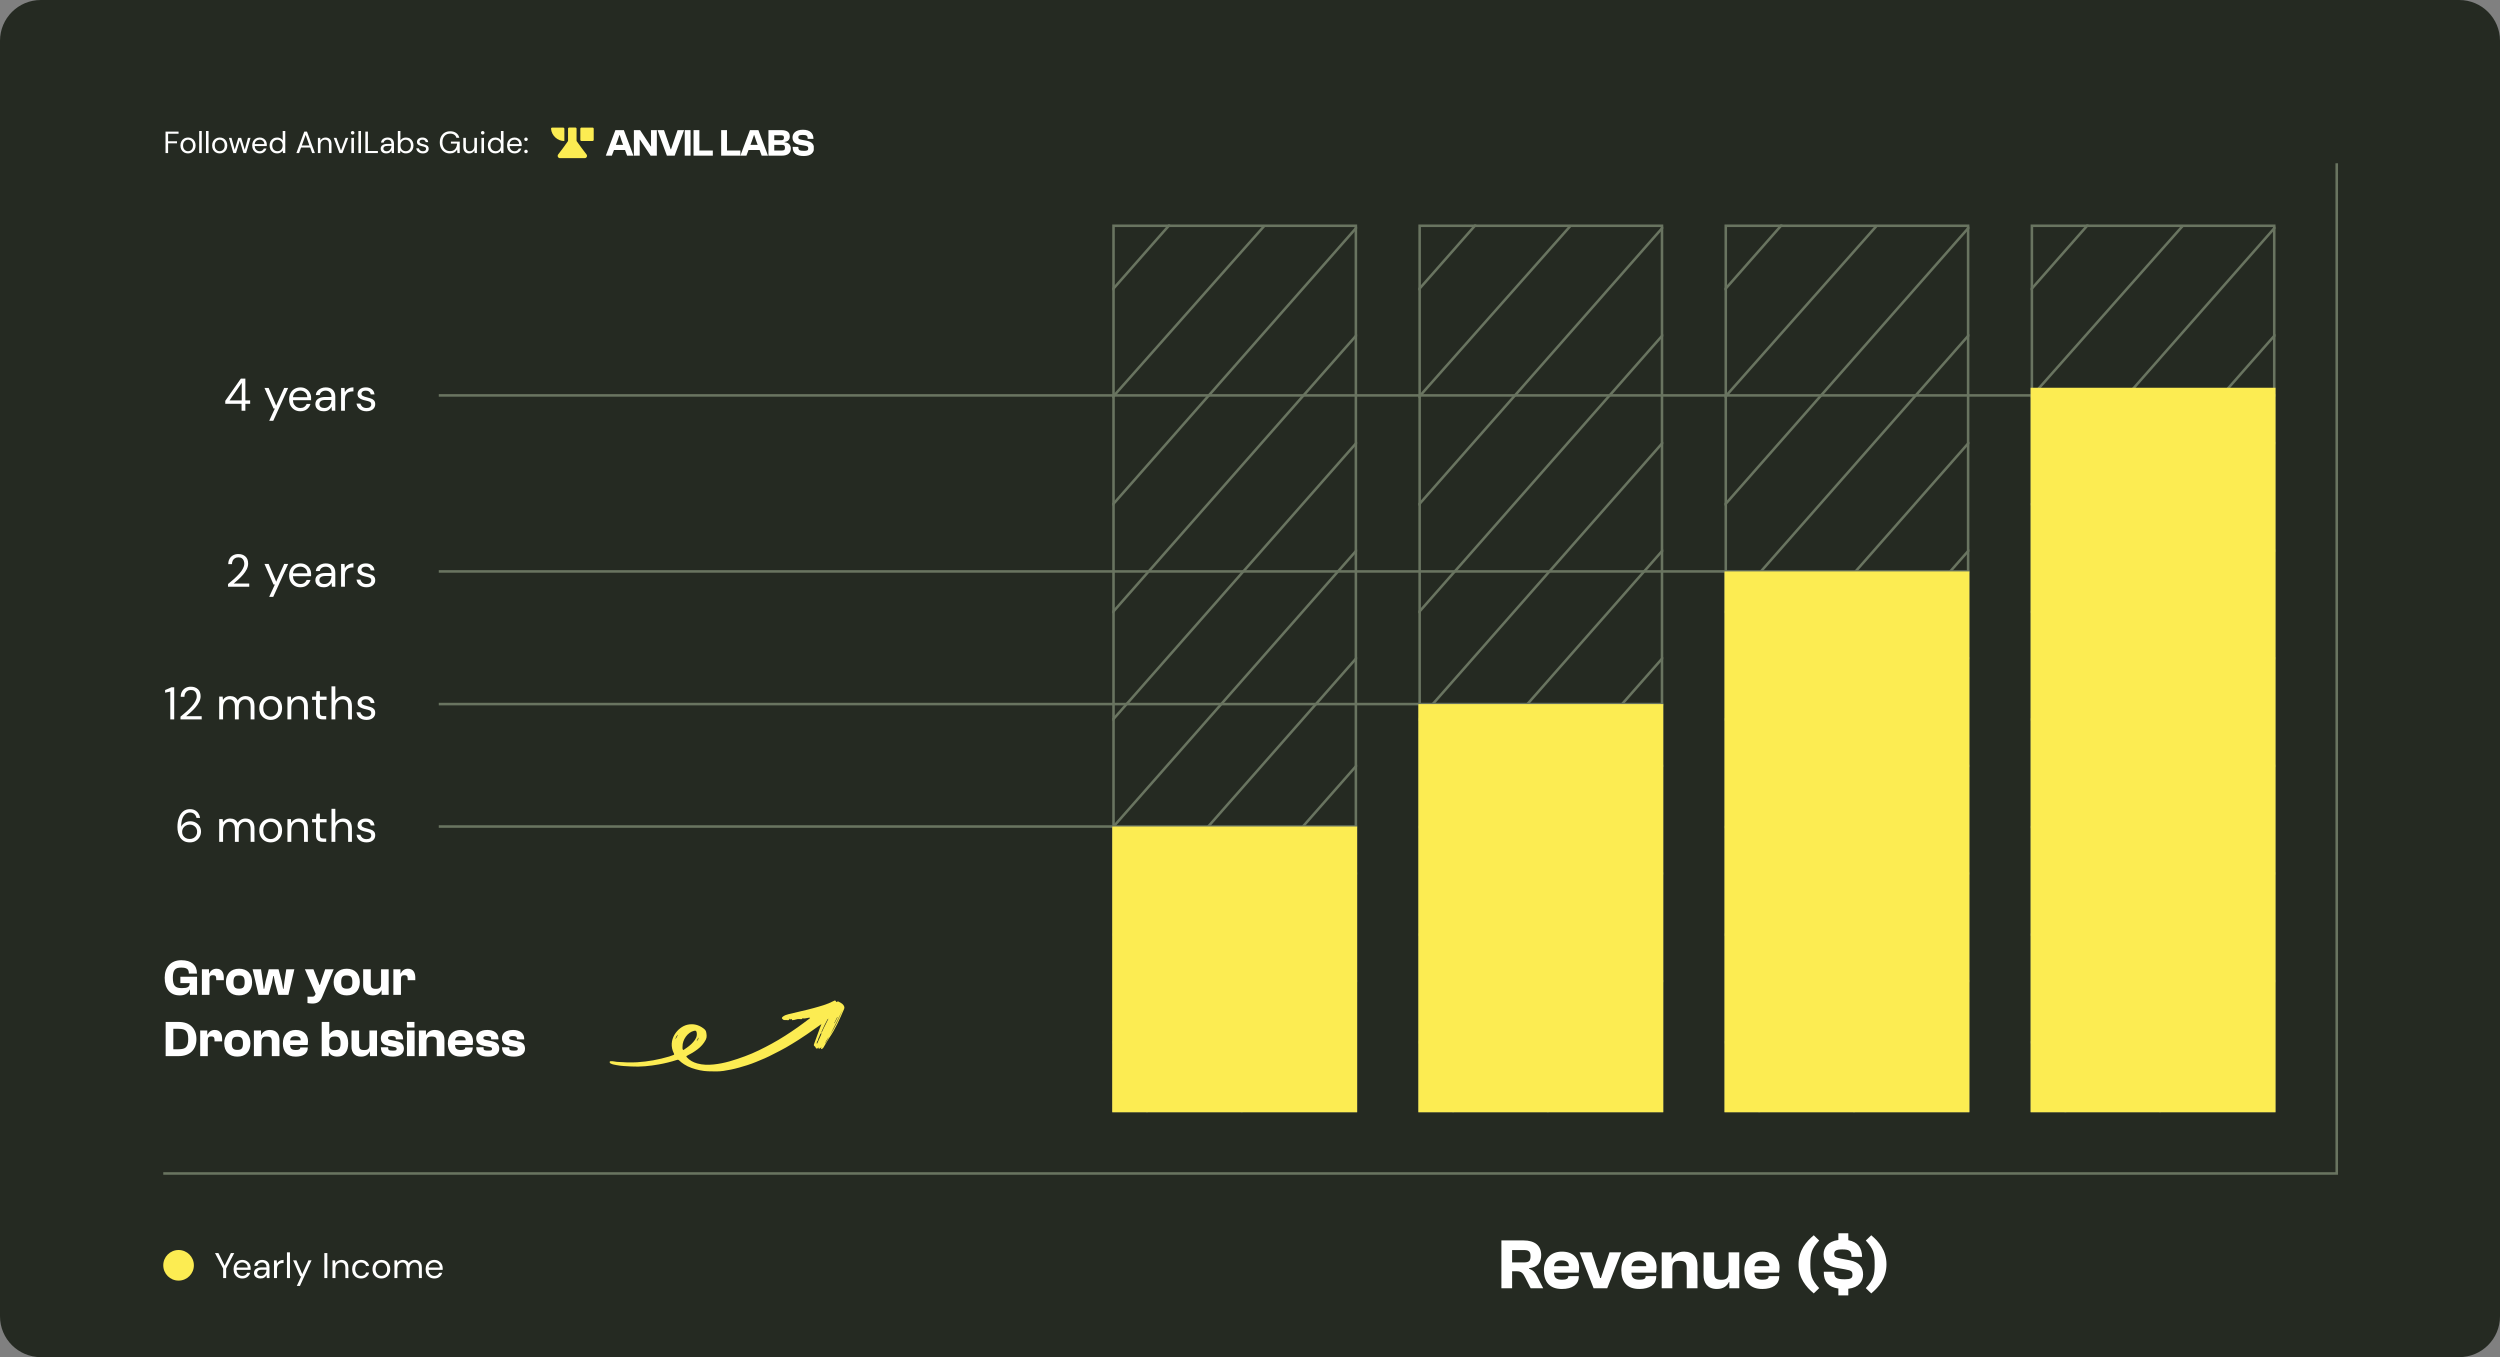 <svg width="980" height="532" viewBox="0 0 980 532" fill="none" xmlns="http://www.w3.org/2000/svg">
<rect x="0" y="0" width="980" height="532" fill="#808080" stroke="none"/>
<path d="M0 16C0 7.163 7.163 0 16 0H964C972.837 0 980 7.163 980 16V516C980 524.837 972.837 532 964 532H16C7.163 532 0 524.837 0 516V16Z" fill="#252A22"/>
<path d="M74.45 330.216C73.538 330.216 72.77 330.048 72.146 329.712C71.522 329.364 71.018 328.902 70.634 328.326C70.262 327.75 69.986 327.108 69.806 326.4C69.638 325.68 69.554 324.948 69.554 324.204C69.554 322.812 69.746 321.594 70.13 320.55C70.514 319.494 71.066 318.672 71.786 318.084C72.518 317.484 73.4 317.184 74.432 317.184C75.224 317.184 75.902 317.34 76.466 317.652C77.03 317.964 77.474 318.384 77.798 318.912C78.134 319.428 78.344 320.004 78.428 320.64H77.024C76.892 319.956 76.598 319.428 76.142 319.056C75.686 318.684 75.11 318.498 74.414 318.498C73.466 318.498 72.668 318.948 72.02 319.848C71.384 320.736 71.042 322.128 70.994 324.024C71.282 323.46 71.738 322.974 72.362 322.566C72.998 322.146 73.76 321.936 74.648 321.936C75.368 321.936 76.04 322.104 76.664 322.44C77.3 322.776 77.816 323.25 78.212 323.862C78.608 324.462 78.806 325.17 78.806 325.986C78.806 326.694 78.632 327.372 78.284 328.02C77.936 328.668 77.432 329.196 76.772 329.604C76.124 330.012 75.35 330.216 74.45 330.216ZM74.342 328.884C74.906 328.884 75.41 328.764 75.854 328.524C76.298 328.284 76.646 327.954 76.898 327.534C77.15 327.102 77.276 326.61 77.276 326.058C77.276 325.206 76.994 324.528 76.43 324.024C75.878 323.508 75.182 323.25 74.342 323.25C73.778 323.25 73.274 323.382 72.83 323.646C72.386 323.898 72.032 324.24 71.768 324.672C71.516 325.104 71.39 325.572 71.39 326.076C71.39 326.616 71.516 327.102 71.768 327.534C72.032 327.954 72.386 328.284 72.83 328.524C73.274 328.764 73.778 328.884 74.342 328.884ZM85.926 330V321.072H87.294L87.402 322.368C87.69 321.888 88.074 321.516 88.554 321.252C89.034 320.988 89.574 320.856 90.174 320.856C90.882 320.856 91.488 321 91.992 321.288C92.508 321.576 92.904 322.014 93.18 322.602C93.492 322.062 93.918 321.636 94.458 321.324C95.01 321.012 95.604 320.856 96.24 320.856C97.308 320.856 98.16 321.18 98.796 321.828C99.432 322.464 99.75 323.448 99.75 324.78V330H98.256V324.942C98.256 324.018 98.07 323.322 97.698 322.854C97.326 322.386 96.792 322.152 96.096 322.152C95.376 322.152 94.776 322.434 94.296 322.998C93.828 323.55 93.594 324.342 93.594 325.374V330H92.082V324.942C92.082 324.018 91.896 323.322 91.524 322.854C91.152 322.386 90.618 322.152 89.922 322.152C89.214 322.152 88.62 322.434 88.14 322.998C87.672 323.55 87.438 324.342 87.438 325.374V330H85.926ZM106.095 330.216C105.255 330.216 104.499 330.024 103.827 329.64C103.155 329.256 102.621 328.716 102.225 328.02C101.841 327.312 101.649 326.484 101.649 325.536C101.649 324.588 101.847 323.766 102.243 323.07C102.639 322.362 103.173 321.816 103.845 321.432C104.529 321.048 105.291 320.856 106.131 320.856C106.971 320.856 107.727 321.048 108.399 321.432C109.071 321.816 109.599 322.362 109.983 323.07C110.379 323.766 110.577 324.588 110.577 325.536C110.577 326.484 110.379 327.312 109.983 328.02C109.587 328.716 109.047 329.256 108.363 329.64C107.691 330.024 106.935 330.216 106.095 330.216ZM106.095 328.92C106.611 328.92 107.091 328.794 107.535 328.542C107.979 328.29 108.339 327.912 108.615 327.408C108.891 326.904 109.029 326.28 109.029 325.536C109.029 324.792 108.891 324.168 108.615 323.664C108.351 323.16 107.997 322.782 107.553 322.53C107.109 322.278 106.635 322.152 106.131 322.152C105.615 322.152 105.135 322.278 104.691 322.53C104.247 322.782 103.887 323.16 103.611 323.664C103.335 324.168 103.197 324.792 103.197 325.536C103.197 326.28 103.335 326.904 103.611 327.408C103.887 327.912 104.241 328.29 104.673 328.542C105.117 328.794 105.591 328.92 106.095 328.92ZM112.68 330V321.072H114.048L114.138 322.674C114.426 322.11 114.84 321.666 115.38 321.342C115.92 321.018 116.532 320.856 117.216 320.856C118.272 320.856 119.112 321.18 119.736 321.828C120.372 322.464 120.689 323.448 120.689 324.78V330H119.178V324.942C119.178 323.082 118.41 322.152 116.874 322.152C116.106 322.152 115.464 322.434 114.948 322.998C114.444 323.55 114.192 324.342 114.192 325.374V330H112.68ZM126.508 330C125.692 330 125.05 329.802 124.582 329.406C124.114 329.01 123.88 328.296 123.88 327.264V322.35H122.332V321.072H123.88L124.078 318.93H125.392V321.072H128.02V322.35H125.392V327.264C125.392 327.828 125.506 328.212 125.734 328.416C125.962 328.608 126.364 328.704 126.94 328.704H127.876V330H126.508ZM129.941 330V317.04H131.453V322.602C131.753 322.05 132.179 321.624 132.731 321.324C133.283 321.012 133.883 320.856 134.531 320.856C135.563 320.856 136.391 321.18 137.015 321.828C137.639 322.464 137.951 323.448 137.951 324.78V330H136.457V324.942C136.457 323.082 135.707 322.152 134.207 322.152C133.427 322.152 132.773 322.434 132.245 322.998C131.717 323.55 131.453 324.342 131.453 325.374V330H129.941ZM143.662 330.216C142.594 330.216 141.706 329.946 140.998 329.406C140.29 328.866 139.876 328.134 139.756 327.21H141.304C141.4 327.678 141.646 328.086 142.042 328.434C142.45 328.77 142.996 328.938 143.68 328.938C144.316 328.938 144.784 328.806 145.084 328.542C145.384 328.266 145.534 327.942 145.534 327.57C145.534 327.03 145.336 326.67 144.94 326.49C144.556 326.31 144.01 326.148 143.302 326.004C142.822 325.908 142.342 325.77 141.862 325.59C141.382 325.41 140.98 325.158 140.656 324.834C140.332 324.498 140.17 324.06 140.17 323.52C140.17 322.74 140.458 322.104 141.034 321.612C141.622 321.108 142.414 320.856 143.41 320.856C144.358 320.856 145.132 321.096 145.732 321.576C146.344 322.044 146.698 322.716 146.794 323.592H145.3C145.24 323.136 145.042 322.782 144.706 322.53C144.382 322.266 143.944 322.134 143.392 322.134C142.852 322.134 142.432 322.248 142.132 322.476C141.844 322.704 141.7 323.004 141.7 323.376C141.7 323.736 141.886 324.018 142.258 324.222C142.642 324.426 143.158 324.6 143.806 324.744C144.358 324.864 144.88 325.014 145.372 325.194C145.876 325.362 146.284 325.62 146.596 325.968C146.92 326.304 147.082 326.796 147.082 327.444C147.094 328.248 146.788 328.914 146.164 329.442C145.552 329.958 144.718 330.216 143.662 330.216Z" fill="white"/>
<path d="M172 324H532" stroke="#697460"/>
<path d="M66.761 282V271.092L64.728 271.542V270.498L67.266 269.4H68.291V282H66.761ZM70.753 282V280.938C71.605 280.266 72.409 279.588 73.165 278.904C73.933 278.208 74.611 277.524 75.199 276.852C75.799 276.18 76.267 275.52 76.603 274.872C76.951 274.224 77.125 273.6 77.125 273C77.125 272.556 77.047 272.142 76.891 271.758C76.747 271.374 76.507 271.068 76.171 270.84C75.835 270.6 75.379 270.48 74.803 270.48C74.251 270.48 73.789 270.606 73.417 270.858C73.045 271.098 72.763 271.422 72.571 271.83C72.391 272.238 72.301 272.676 72.301 273.144H70.843C70.843 272.316 71.017 271.608 71.365 271.02C71.713 270.42 72.187 269.964 72.787 269.652C73.387 269.34 74.065 269.184 74.821 269.184C75.937 269.184 76.849 269.502 77.557 270.138C78.277 270.762 78.637 271.698 78.637 272.946C78.637 273.69 78.451 274.428 78.079 275.16C77.707 275.88 77.233 276.582 76.657 277.266C76.081 277.938 75.463 278.568 74.803 279.156C74.155 279.744 73.549 280.272 72.985 280.74H79.069V282H70.753ZM85.926 282V273.072H87.294L87.402 274.368C87.69 273.888 88.074 273.516 88.554 273.252C89.034 272.988 89.574 272.856 90.174 272.856C90.882 272.856 91.488 273 91.992 273.288C92.508 273.576 92.904 274.014 93.18 274.602C93.492 274.062 93.918 273.636 94.458 273.324C95.01 273.012 95.604 272.856 96.24 272.856C97.308 272.856 98.16 273.18 98.796 273.828C99.432 274.464 99.75 275.448 99.75 276.78V282H98.256V276.942C98.256 276.018 98.07 275.322 97.698 274.854C97.326 274.386 96.792 274.152 96.096 274.152C95.376 274.152 94.776 274.434 94.296 274.998C93.828 275.55 93.594 276.342 93.594 277.374V282H92.082V276.942C92.082 276.018 91.896 275.322 91.524 274.854C91.152 274.386 90.618 274.152 89.922 274.152C89.214 274.152 88.62 274.434 88.14 274.998C87.672 275.55 87.438 276.342 87.438 277.374V282H85.926ZM106.095 282.216C105.255 282.216 104.499 282.024 103.827 281.64C103.155 281.256 102.621 280.716 102.225 280.02C101.841 279.312 101.649 278.484 101.649 277.536C101.649 276.588 101.847 275.766 102.243 275.07C102.639 274.362 103.173 273.816 103.845 273.432C104.529 273.048 105.291 272.856 106.131 272.856C106.971 272.856 107.727 273.048 108.399 273.432C109.071 273.816 109.599 274.362 109.983 275.07C110.379 275.766 110.577 276.588 110.577 277.536C110.577 278.484 110.379 279.312 109.983 280.02C109.587 280.716 109.047 281.256 108.363 281.64C107.691 282.024 106.935 282.216 106.095 282.216ZM106.095 280.92C106.611 280.92 107.091 280.794 107.535 280.542C107.979 280.29 108.339 279.912 108.615 279.408C108.891 278.904 109.029 278.28 109.029 277.536C109.029 276.792 108.891 276.168 108.615 275.664C108.351 275.16 107.997 274.782 107.553 274.53C107.109 274.278 106.635 274.152 106.131 274.152C105.615 274.152 105.135 274.278 104.691 274.53C104.247 274.782 103.887 275.16 103.611 275.664C103.335 276.168 103.197 276.792 103.197 277.536C103.197 278.28 103.335 278.904 103.611 279.408C103.887 279.912 104.241 280.29 104.673 280.542C105.117 280.794 105.591 280.92 106.095 280.92ZM112.68 282V273.072H114.048L114.138 274.674C114.426 274.11 114.84 273.666 115.38 273.342C115.92 273.018 116.532 272.856 117.216 272.856C118.272 272.856 119.112 273.18 119.736 273.828C120.372 274.464 120.689 275.448 120.689 276.78V282H119.178V276.942C119.178 275.082 118.41 274.152 116.874 274.152C116.106 274.152 115.464 274.434 114.948 274.998C114.444 275.55 114.192 276.342 114.192 277.374V282H112.68ZM126.508 282C125.692 282 125.05 281.802 124.582 281.406C124.114 281.01 123.88 280.296 123.88 279.264V274.35H122.332V273.072H123.88L124.078 270.93H125.392V273.072H128.02V274.35H125.392V279.264C125.392 279.828 125.506 280.212 125.734 280.416C125.962 280.608 126.364 280.704 126.94 280.704H127.876V282H126.508ZM129.941 282V269.04H131.453V274.602C131.753 274.05 132.179 273.624 132.731 273.324C133.283 273.012 133.883 272.856 134.531 272.856C135.563 272.856 136.391 273.18 137.015 273.828C137.639 274.464 137.951 275.448 137.951 276.78V282H136.457V276.942C136.457 275.082 135.707 274.152 134.207 274.152C133.427 274.152 132.773 274.434 132.245 274.998C131.717 275.55 131.453 276.342 131.453 277.374V282H129.941ZM143.662 282.216C142.594 282.216 141.706 281.946 140.998 281.406C140.29 280.866 139.876 280.134 139.756 279.21H141.304C141.4 279.678 141.646 280.086 142.042 280.434C142.45 280.77 142.996 280.938 143.68 280.938C144.316 280.938 144.784 280.806 145.084 280.542C145.384 280.266 145.534 279.942 145.534 279.57C145.534 279.03 145.336 278.67 144.94 278.49C144.556 278.31 144.01 278.148 143.302 278.004C142.822 277.908 142.342 277.77 141.862 277.59C141.382 277.41 140.98 277.158 140.656 276.834C140.332 276.498 140.17 276.06 140.17 275.52C140.17 274.74 140.458 274.104 141.034 273.612C141.622 273.108 142.414 272.856 143.41 272.856C144.358 272.856 145.132 273.096 145.732 273.576C146.344 274.044 146.698 274.716 146.794 275.592H145.3C145.24 275.136 145.042 274.782 144.706 274.53C144.382 274.266 143.944 274.134 143.392 274.134C142.852 274.134 142.432 274.248 142.132 274.476C141.844 274.704 141.7 275.004 141.7 275.376C141.7 275.736 141.886 276.018 142.258 276.222C142.642 276.426 143.158 276.6 143.806 276.744C144.358 276.864 144.88 277.014 145.372 277.194C145.876 277.362 146.284 277.62 146.596 277.968C146.92 278.304 147.082 278.796 147.082 279.444C147.094 280.248 146.788 280.914 146.164 281.442C145.552 281.958 144.718 282.216 143.662 282.216Z" fill="white"/>
<path d="M172 276H652" stroke="#697460"/>
<path d="M89.386 230V228.938C90.238 228.266 91.042 227.588 91.798 226.904C92.566 226.208 93.244 225.524 93.832 224.852C94.432 224.18 94.9 223.52 95.236 222.872C95.584 222.224 95.758 221.6 95.758 221C95.758 220.556 95.68 220.142 95.524 219.758C95.38 219.374 95.14 219.068 94.804 218.84C94.468 218.6 94.012 218.48 93.436 218.48C92.884 218.48 92.422 218.606 92.05 218.858C91.678 219.098 91.396 219.422 91.204 219.83C91.024 220.238 90.934 220.676 90.934 221.144H89.476C89.476 220.316 89.65 219.608 89.998 219.02C90.346 218.42 90.82 217.964 91.42 217.652C92.02 217.34 92.698 217.184 93.454 217.184C94.57 217.184 95.482 217.502 96.19 218.138C96.91 218.762 97.27 219.698 97.27 220.946C97.27 221.69 97.084 222.428 96.712 223.16C96.34 223.88 95.866 224.582 95.29 225.266C94.714 225.938 94.096 226.568 93.436 227.156C92.788 227.744 92.182 228.272 91.618 228.74H97.702V230H89.386ZM105.53 233.96L107.744 229.136H107.222L103.676 221.072H105.314L108.266 228.02L111.398 221.072H112.964L107.114 233.96H105.53ZM117.731 230.216C116.879 230.216 116.123 230.024 115.463 229.64C114.803 229.244 114.281 228.698 113.897 228.002C113.525 227.306 113.339 226.484 113.339 225.536C113.339 224.6 113.525 223.784 113.897 223.088C114.269 222.38 114.785 221.834 115.445 221.45C116.117 221.054 116.891 220.856 117.767 220.856C118.631 220.856 119.375 221.054 119.999 221.45C120.635 221.834 121.121 222.344 121.457 222.98C121.793 223.616 121.961 224.3 121.961 225.032C121.961 225.164 121.955 225.296 121.943 225.428C121.943 225.56 121.943 225.71 121.943 225.878H114.833C114.869 226.562 115.025 227.132 115.301 227.588C115.589 228.032 115.943 228.368 116.363 228.596C116.795 228.824 117.251 228.938 117.731 228.938C118.355 228.938 118.877 228.794 119.297 228.506C119.717 228.218 120.023 227.828 120.215 227.336H121.709C121.469 228.164 121.007 228.854 120.323 229.406C119.651 229.946 118.787 230.216 117.731 230.216ZM117.731 222.134C117.011 222.134 116.369 222.356 115.805 222.8C115.253 223.232 114.935 223.868 114.851 224.708H120.467C120.431 223.904 120.155 223.274 119.639 222.818C119.123 222.362 118.487 222.134 117.731 222.134ZM126.935 230.216C126.191 230.216 125.573 230.09 125.081 229.838C124.589 229.586 124.223 229.25 123.983 228.83C123.743 228.41 123.623 227.954 123.623 227.462C123.623 226.55 123.971 225.848 124.667 225.356C125.363 224.864 126.311 224.618 127.511 224.618H129.923V224.51C129.923 223.73 129.719 223.142 129.311 222.746C128.903 222.338 128.357 222.134 127.673 222.134C127.085 222.134 126.575 222.284 126.143 222.584C125.723 222.872 125.459 223.298 125.351 223.862H123.803C123.863 223.214 124.079 222.668 124.451 222.224C124.835 221.78 125.309 221.444 125.873 221.216C126.437 220.976 127.037 220.856 127.673 220.856C128.921 220.856 129.857 221.192 130.481 221.864C131.117 222.524 131.435 223.406 131.435 224.51V230H130.085L129.995 228.398C129.743 228.902 129.371 229.334 128.879 229.694C128.399 230.042 127.751 230.216 126.935 230.216ZM127.169 228.938C127.745 228.938 128.237 228.788 128.645 228.488C129.065 228.188 129.383 227.798 129.599 227.318C129.815 226.838 129.923 226.334 129.923 225.806V225.788H127.637C126.749 225.788 126.119 225.944 125.747 226.256C125.387 226.556 125.207 226.934 125.207 227.39C125.207 227.858 125.375 228.236 125.711 228.524C126.059 228.8 126.545 228.938 127.169 228.938ZM133.703 230V221.072H135.071L135.197 222.782C135.473 222.194 135.893 221.726 136.457 221.378C137.021 221.03 137.717 220.856 138.545 220.856V222.44H138.131C137.603 222.44 137.117 222.536 136.673 222.728C136.229 222.908 135.875 223.22 135.611 223.664C135.347 224.108 135.215 224.72 135.215 225.5V230H133.703ZM143.662 230.216C142.594 230.216 141.706 229.946 140.998 229.406C140.29 228.866 139.876 228.134 139.756 227.21H141.304C141.4 227.678 141.646 228.086 142.042 228.434C142.45 228.77 142.996 228.938 143.68 228.938C144.316 228.938 144.784 228.806 145.084 228.542C145.384 228.266 145.534 227.942 145.534 227.57C145.534 227.03 145.336 226.67 144.94 226.49C144.556 226.31 144.01 226.148 143.302 226.004C142.822 225.908 142.342 225.77 141.862 225.59C141.382 225.41 140.98 225.158 140.656 224.834C140.332 224.498 140.17 224.06 140.17 223.52C140.17 222.74 140.458 222.104 141.034 221.612C141.622 221.108 142.414 220.856 143.41 220.856C144.358 220.856 145.132 221.096 145.732 221.576C146.344 222.044 146.698 222.716 146.794 223.592H145.3C145.24 223.136 145.042 222.782 144.706 222.53C144.382 222.266 143.944 222.134 143.392 222.134C142.852 222.134 142.432 222.248 142.132 222.476C141.844 222.704 141.7 223.004 141.7 223.376C141.7 223.736 141.886 224.018 142.258 224.222C142.642 224.426 143.158 224.6 143.806 224.744C144.358 224.864 144.88 225.014 145.372 225.194C145.876 225.362 146.284 225.62 146.596 225.968C146.92 226.304 147.082 226.796 147.082 227.444C147.094 228.248 146.788 228.914 146.164 229.442C145.552 229.958 144.718 230.216 143.662 230.216Z" fill="white"/>
<path d="M172 224H772" stroke="#697460"/>
<path d="M94.692 161V158.3H88.302V157.13L94.422 148.4H96.186V156.968H98.058V158.3H96.186V161H94.692ZM89.976 156.968H94.764V150.074L89.976 156.968ZM105.53 164.96L107.744 160.136H107.222L103.676 152.072H105.314L108.266 159.02L111.398 152.072H112.964L107.114 164.96H105.53ZM117.731 161.216C116.879 161.216 116.123 161.024 115.463 160.64C114.803 160.244 114.281 159.698 113.897 159.002C113.525 158.306 113.339 157.484 113.339 156.536C113.339 155.6 113.525 154.784 113.897 154.088C114.269 153.38 114.785 152.834 115.445 152.45C116.117 152.054 116.891 151.856 117.767 151.856C118.631 151.856 119.375 152.054 119.999 152.45C120.635 152.834 121.121 153.344 121.457 153.98C121.793 154.616 121.961 155.3 121.961 156.032C121.961 156.164 121.955 156.296 121.943 156.428C121.943 156.56 121.943 156.71 121.943 156.878H114.833C114.869 157.562 115.025 158.132 115.301 158.588C115.589 159.032 115.943 159.368 116.363 159.596C116.795 159.824 117.251 159.938 117.731 159.938C118.355 159.938 118.877 159.794 119.297 159.506C119.717 159.218 120.023 158.828 120.215 158.336H121.709C121.469 159.164 121.007 159.854 120.323 160.406C119.651 160.946 118.787 161.216 117.731 161.216ZM117.731 153.134C117.011 153.134 116.369 153.356 115.805 153.8C115.253 154.232 114.935 154.868 114.851 155.708H120.467C120.431 154.904 120.155 154.274 119.639 153.818C119.123 153.362 118.487 153.134 117.731 153.134ZM126.935 161.216C126.191 161.216 125.573 161.09 125.081 160.838C124.589 160.586 124.223 160.25 123.983 159.83C123.743 159.41 123.623 158.954 123.623 158.462C123.623 157.55 123.971 156.848 124.667 156.356C125.363 155.864 126.311 155.618 127.511 155.618H129.923V155.51C129.923 154.73 129.719 154.142 129.311 153.746C128.903 153.338 128.357 153.134 127.673 153.134C127.085 153.134 126.575 153.284 126.143 153.584C125.723 153.872 125.459 154.298 125.351 154.862H123.803C123.863 154.214 124.079 153.668 124.451 153.224C124.835 152.78 125.309 152.444 125.873 152.216C126.437 151.976 127.037 151.856 127.673 151.856C128.921 151.856 129.857 152.192 130.481 152.864C131.117 153.524 131.435 154.406 131.435 155.51V161H130.085L129.995 159.398C129.743 159.902 129.371 160.334 128.879 160.694C128.399 161.042 127.751 161.216 126.935 161.216ZM127.169 159.938C127.745 159.938 128.237 159.788 128.645 159.488C129.065 159.188 129.383 158.798 129.599 158.318C129.815 157.838 129.923 157.334 129.923 156.806V156.788H127.637C126.749 156.788 126.119 156.944 125.747 157.256C125.387 157.556 125.207 157.934 125.207 158.39C125.207 158.858 125.375 159.236 125.711 159.524C126.059 159.8 126.545 159.938 127.169 159.938ZM133.703 161V152.072H135.071L135.197 153.782C135.473 153.194 135.893 152.726 136.457 152.378C137.021 152.03 137.717 151.856 138.545 151.856V153.44H138.131C137.603 153.44 137.117 153.536 136.673 153.728C136.229 153.908 135.875 154.22 135.611 154.664C135.347 155.108 135.215 155.72 135.215 156.5V161H133.703ZM143.662 161.216C142.594 161.216 141.706 160.946 140.998 160.406C140.29 159.866 139.876 159.134 139.756 158.21H141.304C141.4 158.678 141.646 159.086 142.042 159.434C142.45 159.77 142.996 159.938 143.68 159.938C144.316 159.938 144.784 159.806 145.084 159.542C145.384 159.266 145.534 158.942 145.534 158.57C145.534 158.03 145.336 157.67 144.94 157.49C144.556 157.31 144.01 157.148 143.302 157.004C142.822 156.908 142.342 156.77 141.862 156.59C141.382 156.41 140.98 156.158 140.656 155.834C140.332 155.498 140.17 155.06 140.17 154.52C140.17 153.74 140.458 153.104 141.034 152.612C141.622 152.108 142.414 151.856 143.41 151.856C144.358 151.856 145.132 152.096 145.732 152.576C146.344 153.044 146.698 153.716 146.794 154.592H145.3C145.24 154.136 145.042 153.782 144.706 153.53C144.382 153.266 143.944 153.134 143.392 153.134C142.852 153.134 142.432 153.248 142.132 153.476C141.844 153.704 141.7 154.004 141.7 154.376C141.7 154.736 141.886 155.018 142.258 155.222C142.642 155.426 143.158 155.6 143.806 155.744C144.358 155.864 144.88 156.014 145.372 156.194C145.876 156.362 146.284 156.62 146.596 156.968C146.92 157.304 147.082 157.796 147.082 158.444C147.094 159.248 146.788 159.914 146.164 160.442C145.552 160.958 144.718 161.216 143.662 161.216Z" fill="white"/>
<path d="M172 155H892" stroke="#697460"/>
<path d="M64 460H916V64" stroke="#697460"/>
<g clip-path="url(#clip0_1646_394)">
<path d="M532 88.92L436 198.043" stroke="#697460"/>
<path d="M495.697 88.457L436 155.856" stroke="#697460"/>
<path d="M458.588 88L436 113.676" stroke="#697460"/>
<path d="M532 131.101L436 240.224" stroke="#697460"/>
<path d="M532 173.282L436 282.405" stroke="#697460"/>
<path d="M532 215.463L436 324.586" stroke="#697460"/>
<path d="M532 257.645L436 366.767" stroke="#697460"/>
<path d="M532 299.826L436 408.948" stroke="#697460"/>
<path d="M531.989 342.008L449.3 436" stroke="#697460"/>
<path d="M531.996 384.189L486.416 435.999" stroke="#697460"/>
</g>
<rect x="436.5" y="88.5" width="95" height="347" stroke="#697460"/>
<rect width="96" height="112" transform="translate(436 324)" fill="#FCEC52"/>
<g clip-path="url(#clip1_1646_394)">
<path d="M652 88.92L556 198.043" stroke="#697460"/>
<path d="M615.697 88.457L556 155.856" stroke="#697460"/>
<path d="M578.588 88L556 113.676" stroke="#697460"/>
<path d="M652 131.101L556 240.224" stroke="#697460"/>
<path d="M652 173.282L556 282.405" stroke="#697460"/>
<path d="M652 215.463L556 324.586" stroke="#697460"/>
<path d="M652 257.645L556 366.767" stroke="#697460"/>
<path d="M652 299.826L556 408.948" stroke="#697460"/>
<path d="M651.989 342.008L569.3 436" stroke="#697460"/>
<path d="M651.996 384.189L606.416 435.999" stroke="#697460"/>
</g>
<rect x="556.5" y="88.5" width="95" height="347" stroke="#697460"/>
<rect width="96" height="160" transform="translate(556 276)" fill="#FCEC52"/>
<g clip-path="url(#clip2_1646_394)">
<path d="M772 88.92L676 198.043" stroke="#697460"/>
<path d="M735.697 88.457L676 155.856" stroke="#697460"/>
<path d="M698.588 88L676 113.676" stroke="#697460"/>
<path d="M772 131.101L676 240.224" stroke="#697460"/>
<path d="M772 173.282L676 282.405" stroke="#697460"/>
<path d="M772 215.463L676 324.586" stroke="#697460"/>
<path d="M772 257.645L676 366.767" stroke="#697460"/>
<path d="M772 299.826L676 408.948" stroke="#697460"/>
<path d="M771.989 342.008L689.3 436" stroke="#697460"/>
<path d="M771.996 384.189L726.416 435.999" stroke="#697460"/>
</g>
<rect x="676.5" y="88.5" width="95" height="347" stroke="#697460"/>
<rect width="96" height="212" transform="translate(676 224)" fill="#FCEC52"/>
<g clip-path="url(#clip3_1646_394)">
<path d="M892 88.92L796 198.043" stroke="#697460"/>
<path d="M855.697 88.457L796 155.856" stroke="#697460"/>
<path d="M818.588 88L796 113.676" stroke="#697460"/>
<path d="M892 131.101L796 240.224" stroke="#697460"/>
<path d="M892 173.282L796 282.405" stroke="#697460"/>
<path d="M892 215.463L796 324.586" stroke="#697460"/>
<path d="M892 257.645L796 366.767" stroke="#697460"/>
<path d="M892 299.826L796 408.948" stroke="#697460"/>
<path d="M891.989 342.008L809.3 436" stroke="#697460"/>
<path d="M891.996 384.189L846.416 435.999" stroke="#697460"/>
</g>
<rect x="796.5" y="88.5" width="95" height="347" stroke="#697460"/>
<rect width="96" height="284" transform="translate(796 152)" fill="#FCEC52"/>
<path d="M64.888 60V51.6H70V52.428H65.896V55.38H69.388V56.196H65.896V60H64.888ZM73.692 60.144C73.132 60.144 72.628 60.016 72.18 59.76C71.732 59.504 71.376 59.144 71.112 58.68C70.856 58.208 70.728 57.656 70.728 57.024C70.728 56.392 70.86 55.844 71.124 55.38C71.388 54.908 71.744 54.544 72.192 54.288C72.648 54.032 73.156 53.904 73.716 53.904C74.276 53.904 74.78 54.032 75.228 54.288C75.676 54.544 76.028 54.908 76.284 55.38C76.548 55.844 76.68 56.392 76.68 57.024C76.68 57.656 76.548 58.208 76.284 58.68C76.02 59.144 75.66 59.504 75.204 59.76C74.756 60.016 74.252 60.144 73.692 60.144ZM73.692 59.28C74.036 59.28 74.356 59.196 74.652 59.028C74.948 58.86 75.188 58.608 75.372 58.272C75.556 57.936 75.648 57.52 75.648 57.024C75.648 56.528 75.556 56.112 75.372 55.776C75.196 55.44 74.96 55.188 74.664 55.02C74.368 54.852 74.052 54.768 73.716 54.768C73.372 54.768 73.052 54.852 72.756 55.02C72.46 55.188 72.22 55.44 72.036 55.776C71.852 56.112 71.76 56.528 71.76 57.024C71.76 57.52 71.852 57.936 72.036 58.272C72.22 58.608 72.456 58.86 72.744 59.028C73.04 59.196 73.356 59.28 73.692 59.28ZM78.082 60V51.36H79.09V60H78.082ZM80.742 60V51.36H81.75V60H80.742ZM86.114 60.144C85.554 60.144 85.05 60.016 84.602 59.76C84.154 59.504 83.798 59.144 83.534 58.68C83.278 58.208 83.15 57.656 83.15 57.024C83.15 56.392 83.282 55.844 83.546 55.38C83.81 54.908 84.166 54.544 84.614 54.288C85.07 54.032 85.578 53.904 86.138 53.904C86.698 53.904 87.202 54.032 87.65 54.288C88.098 54.544 88.45 54.908 88.706 55.38C88.97 55.844 89.102 56.392 89.102 57.024C89.102 57.656 88.97 58.208 88.706 58.68C88.442 59.144 88.082 59.504 87.626 59.76C87.178 60.016 86.674 60.144 86.114 60.144ZM86.114 59.28C86.458 59.28 86.778 59.196 87.074 59.028C87.37 58.86 87.61 58.608 87.794 58.272C87.978 57.936 88.07 57.52 88.07 57.024C88.07 56.528 87.978 56.112 87.794 55.776C87.618 55.44 87.382 55.188 87.086 55.02C86.79 54.852 86.474 54.768 86.138 54.768C85.794 54.768 85.474 54.852 85.178 55.02C84.882 55.188 84.642 55.44 84.458 55.776C84.274 56.112 84.182 56.528 84.182 57.024C84.182 57.52 84.274 57.936 84.458 58.272C84.642 58.608 84.878 58.86 85.166 59.028C85.462 59.196 85.778 59.28 86.114 59.28ZM91.481 60L89.741 54.048H90.749L92.009 58.716L93.401 54.048H94.541L95.945 58.716L97.193 54.048H98.213L96.473 60H95.441L93.977 55.092L92.513 60H91.481ZM101.781 60.144C101.213 60.144 100.709 60.016 100.269 59.76C99.829 59.496 99.481 59.132 99.225 58.668C98.977 58.204 98.853 57.656 98.853 57.024C98.853 56.4 98.977 55.856 99.225 55.392C99.473 54.92 99.817 54.556 100.257 54.3C100.705 54.036 101.221 53.904 101.805 53.904C102.381 53.904 102.877 54.036 103.293 54.3C103.717 54.556 104.041 54.896 104.265 55.32C104.489 55.744 104.601 56.2 104.601 56.688C104.601 56.776 104.597 56.864 104.589 56.952C104.589 57.04 104.589 57.14 104.589 57.252H99.849C99.873 57.708 99.977 58.088 100.161 58.392C100.353 58.688 100.589 58.912 100.869 59.064C101.157 59.216 101.461 59.292 101.781 59.292C102.197 59.292 102.545 59.196 102.825 59.004C103.105 58.812 103.309 58.552 103.437 58.224H104.433C104.273 58.776 103.965 59.236 103.509 59.604C103.061 59.964 102.485 60.144 101.781 60.144ZM101.781 54.756C101.301 54.756 100.873 54.904 100.497 55.2C100.129 55.488 99.917 55.912 99.861 56.472H103.605C103.581 55.936 103.397 55.516 103.053 55.212C102.709 54.908 102.285 54.756 101.781 54.756ZM108.637 60.144C108.045 60.144 107.525 60.008 107.077 59.736C106.637 59.464 106.293 59.092 106.045 58.62C105.805 58.148 105.685 57.612 105.685 57.012C105.685 56.412 105.809 55.88 106.057 55.416C106.305 54.944 106.649 54.576 107.089 54.312C107.529 54.04 108.049 53.904 108.649 53.904C109.137 53.904 109.569 54.004 109.945 54.204C110.321 54.404 110.613 54.684 110.821 55.044V51.36H111.829V60H110.917L110.821 59.016C110.629 59.304 110.353 59.564 109.993 59.796C109.633 60.028 109.181 60.144 108.637 60.144ZM108.745 59.268C109.145 59.268 109.497 59.176 109.801 58.992C110.113 58.8 110.353 58.536 110.521 58.2C110.697 57.864 110.785 57.472 110.785 57.024C110.785 56.576 110.697 56.184 110.521 55.848C110.353 55.512 110.113 55.252 109.801 55.068C109.497 54.876 109.145 54.78 108.745 54.78C108.353 54.78 108.001 54.876 107.689 55.068C107.385 55.252 107.145 55.512 106.969 55.848C106.801 56.184 106.717 56.576 106.717 57.024C106.717 57.472 106.801 57.864 106.969 58.2C107.145 58.536 107.385 58.8 107.689 58.992C108.001 59.176 108.353 59.268 108.745 59.268ZM116.18 60L119.276 51.6H120.344L123.428 60H122.36L121.592 57.84H118.016L117.236 60H116.18ZM118.316 57.024H121.292L119.804 52.872L118.316 57.024ZM124.617 60V54.048H125.529L125.589 55.116C125.781 54.74 126.057 54.444 126.417 54.228C126.777 54.012 127.185 53.904 127.641 53.904C128.345 53.904 128.905 54.12 129.321 54.552C129.745 54.976 129.957 55.632 129.957 56.52V60H128.949V56.628C128.949 55.388 128.437 54.768 127.413 54.768C126.901 54.768 126.473 54.956 126.129 55.332C125.793 55.7 125.625 56.228 125.625 56.916V60H124.617ZM133.083 60L130.827 54.048H131.883L133.671 59.028L135.471 54.048H136.503L134.247 60H133.083ZM138.237 52.728C138.037 52.728 137.869 52.664 137.733 52.536C137.605 52.4 137.541 52.232 137.541 52.032C137.541 51.84 137.605 51.68 137.733 51.552C137.869 51.424 138.037 51.36 138.237 51.36C138.429 51.36 138.593 51.424 138.729 51.552C138.865 51.68 138.933 51.84 138.933 52.032C138.933 52.232 138.865 52.4 138.729 52.536C138.593 52.664 138.429 52.728 138.237 52.728ZM137.733 60V54.048H138.741V60H137.733ZM140.496 60V51.36H141.504V60H140.496ZM143.216 60V51.6H144.224V59.196H148.136V60H143.216ZM151.441 60.144C150.945 60.144 150.533 60.06 150.205 59.892C149.877 59.724 149.633 59.5 149.473 59.22C149.313 58.94 149.233 58.636 149.233 58.308C149.233 57.7 149.465 57.232 149.929 56.904C150.393 56.576 151.025 56.412 151.825 56.412H153.433V56.34C153.433 55.82 153.297 55.428 153.025 55.164C152.753 54.892 152.389 54.756 151.933 54.756C151.541 54.756 151.201 54.856 150.913 55.056C150.633 55.248 150.457 55.532 150.385 55.908H149.353C149.393 55.476 149.537 55.112 149.785 54.816C150.041 54.52 150.357 54.296 150.733 54.144C151.109 53.984 151.509 53.904 151.933 53.904C152.765 53.904 153.389 54.128 153.805 54.576C154.229 55.016 154.441 55.604 154.441 56.34V60H153.541L153.481 58.932C153.313 59.268 153.065 59.556 152.737 59.796C152.417 60.028 151.985 60.144 151.441 60.144ZM151.597 59.292C151.981 59.292 152.309 59.192 152.581 58.992C152.861 58.792 153.073 58.532 153.217 58.212C153.361 57.892 153.433 57.556 153.433 57.204V57.192H151.909C151.317 57.192 150.897 57.296 150.649 57.504C150.409 57.704 150.289 57.956 150.289 58.26C150.289 58.572 150.401 58.824 150.625 59.016C150.857 59.2 151.181 59.292 151.597 59.292ZM159.133 60.144C158.645 60.144 158.209 60.044 157.825 59.844C157.449 59.644 157.161 59.364 156.961 59.004L156.865 60H155.953V51.36H156.961V55.032C157.153 54.744 157.425 54.484 157.777 54.252C158.137 54.02 158.593 53.904 159.145 53.904C159.737 53.904 160.253 54.04 160.693 54.312C161.133 54.584 161.473 54.956 161.713 55.428C161.961 55.9 162.085 56.436 162.085 57.036C162.085 57.636 161.961 58.172 161.713 58.644C161.473 59.108 161.129 59.476 160.681 59.748C160.241 60.012 159.725 60.144 159.133 60.144ZM159.025 59.268C159.425 59.268 159.777 59.176 160.081 58.992C160.385 58.8 160.625 58.536 160.801 58.2C160.977 57.864 161.065 57.472 161.065 57.024C161.065 56.576 160.977 56.184 160.801 55.848C160.625 55.512 160.385 55.252 160.081 55.068C159.777 54.876 159.425 54.78 159.025 54.78C158.625 54.78 158.273 54.876 157.969 55.068C157.665 55.252 157.425 55.512 157.249 55.848C157.073 56.184 156.985 56.576 156.985 57.024C156.985 57.472 157.073 57.864 157.249 58.2C157.425 58.536 157.665 58.8 157.969 58.992C158.273 59.176 158.625 59.268 159.025 59.268ZM165.768 60.144C165.056 60.144 164.464 59.964 163.992 59.604C163.52 59.244 163.244 58.756 163.164 58.14H164.196C164.26 58.452 164.424 58.724 164.688 58.956C164.96 59.18 165.324 59.292 165.78 59.292C166.204 59.292 166.516 59.204 166.716 59.028C166.916 58.844 167.016 58.628 167.016 58.38C167.016 58.02 166.884 57.78 166.62 57.66C166.364 57.54 166 57.432 165.528 57.336C165.208 57.272 164.888 57.18 164.568 57.06C164.248 56.94 163.98 56.772 163.764 56.556C163.548 56.332 163.44 56.04 163.44 55.68C163.44 55.16 163.632 54.736 164.016 54.408C164.408 54.072 164.936 53.904 165.6 53.904C166.232 53.904 166.748 54.064 167.148 54.384C167.556 54.696 167.792 55.144 167.856 55.728H166.86C166.82 55.424 166.688 55.188 166.464 55.02C166.248 54.844 165.956 54.756 165.588 54.756C165.228 54.756 164.948 54.832 164.748 54.984C164.556 55.136 164.46 55.336 164.46 55.584C164.46 55.824 164.584 56.012 164.832 56.148C165.088 56.284 165.432 56.4 165.864 56.496C166.232 56.576 166.58 56.676 166.908 56.796C167.244 56.908 167.516 57.08 167.724 57.312C167.94 57.536 168.048 57.864 168.048 58.296C168.056 58.832 167.852 59.276 167.436 59.628C167.028 59.972 166.472 60.144 165.768 60.144ZM176.336 60.144C175.552 60.144 174.864 59.964 174.272 59.604C173.68 59.236 173.22 58.728 172.892 58.08C172.564 57.424 172.4 56.668 172.4 55.812C172.4 54.956 172.564 54.2 172.892 53.544C173.228 52.888 173.7 52.376 174.308 52.008C174.924 51.64 175.648 51.456 176.48 51.456C177.424 51.456 178.208 51.684 178.832 52.14C179.464 52.596 179.872 53.224 180.056 54.024H178.892C178.78 53.52 178.512 53.12 178.088 52.824C177.672 52.528 177.136 52.38 176.48 52.38C175.864 52.38 175.328 52.52 174.872 52.8C174.416 53.072 174.06 53.464 173.804 53.976C173.556 54.488 173.432 55.1 173.432 55.812C173.432 56.524 173.556 57.136 173.804 57.648C174.052 58.16 174.396 58.556 174.836 58.836C175.276 59.108 175.788 59.244 176.372 59.244C177.268 59.244 177.944 58.984 178.4 58.464C178.856 57.936 179.116 57.216 179.18 56.304H176.756V55.512H180.212V60H179.288L179.204 58.62C178.9 59.108 178.528 59.484 178.088 59.748C177.648 60.012 177.064 60.144 176.336 60.144ZM183.918 60.144C183.214 60.144 182.654 59.932 182.238 59.508C181.822 59.076 181.614 58.416 181.614 57.528V54.048H182.622V57.42C182.622 58.66 183.13 59.28 184.146 59.28C184.666 59.28 185.094 59.096 185.43 58.728C185.774 58.352 185.946 57.82 185.946 57.132V54.048H186.954V60H186.042L185.97 58.932C185.786 59.308 185.51 59.604 185.142 59.82C184.782 60.036 184.374 60.144 183.918 60.144ZM189.225 52.728C189.025 52.728 188.857 52.664 188.721 52.536C188.593 52.4 188.529 52.232 188.529 52.032C188.529 51.84 188.593 51.68 188.721 51.552C188.857 51.424 189.025 51.36 189.225 51.36C189.417 51.36 189.581 51.424 189.717 51.552C189.853 51.68 189.921 51.84 189.921 52.032C189.921 52.232 189.853 52.4 189.717 52.536C189.581 52.664 189.417 52.728 189.225 52.728ZM188.721 60V54.048H189.729V60H188.721ZM194.184 60.144C193.592 60.144 193.072 60.008 192.624 59.736C192.184 59.464 191.84 59.092 191.592 58.62C191.352 58.148 191.232 57.612 191.232 57.012C191.232 56.412 191.356 55.88 191.604 55.416C191.852 54.944 192.196 54.576 192.636 54.312C193.076 54.04 193.596 53.904 194.196 53.904C194.684 53.904 195.116 54.004 195.492 54.204C195.868 54.404 196.16 54.684 196.368 55.044V51.36H197.376V60H196.464L196.368 59.016C196.176 59.304 195.9 59.564 195.54 59.796C195.18 60.028 194.728 60.144 194.184 60.144ZM194.292 59.268C194.692 59.268 195.044 59.176 195.348 58.992C195.66 58.8 195.9 58.536 196.068 58.2C196.244 57.864 196.332 57.472 196.332 57.024C196.332 56.576 196.244 56.184 196.068 55.848C195.9 55.512 195.66 55.252 195.348 55.068C195.044 54.876 194.692 54.78 194.292 54.78C193.9 54.78 193.548 54.876 193.236 55.068C192.932 55.252 192.692 55.512 192.516 55.848C192.348 56.184 192.264 56.576 192.264 57.024C192.264 57.472 192.348 57.864 192.516 58.2C192.692 58.536 192.932 58.8 193.236 58.992C193.548 59.176 193.9 59.268 194.292 59.268ZM201.695 60.144C201.127 60.144 200.623 60.016 200.183 59.76C199.743 59.496 199.395 59.132 199.139 58.668C198.891 58.204 198.767 57.656 198.767 57.024C198.767 56.4 198.891 55.856 199.139 55.392C199.387 54.92 199.731 54.556 200.171 54.3C200.619 54.036 201.135 53.904 201.719 53.904C202.295 53.904 202.791 54.036 203.207 54.3C203.631 54.556 203.955 54.896 204.179 55.32C204.403 55.744 204.515 56.2 204.515 56.688C204.515 56.776 204.511 56.864 204.503 56.952C204.503 57.04 204.503 57.14 204.503 57.252H199.763C199.787 57.708 199.891 58.088 200.075 58.392C200.267 58.688 200.503 58.912 200.783 59.064C201.071 59.216 201.375 59.292 201.695 59.292C202.111 59.292 202.459 59.196 202.739 59.004C203.019 58.812 203.223 58.552 203.351 58.224H204.347C204.187 58.776 203.879 59.236 203.423 59.604C202.975 59.964 202.399 60.144 201.695 60.144ZM201.695 54.756C201.215 54.756 200.787 54.904 200.411 55.2C200.043 55.488 199.831 55.912 199.775 56.472H203.519C203.495 55.936 203.311 55.516 202.967 55.212C202.623 54.908 202.199 54.756 201.695 54.756ZM206.199 60.06C205.999 60.06 205.831 59.996 205.695 59.868C205.567 59.732 205.503 59.568 205.503 59.376C205.503 59.184 205.567 59.024 205.695 58.896C205.831 58.76 205.999 58.692 206.199 58.692C206.391 58.692 206.551 58.76 206.679 58.896C206.815 59.024 206.883 59.184 206.883 59.376C206.883 59.568 206.815 59.732 206.679 59.868C206.551 59.996 206.391 60.06 206.199 60.06ZM206.199 55.272C205.999 55.272 205.831 55.208 205.695 55.08C205.567 54.944 205.503 54.78 205.503 54.588C205.503 54.396 205.567 54.236 205.695 54.108C205.831 53.972 205.999 53.904 206.199 53.904C206.391 53.904 206.551 53.972 206.679 54.108C206.815 54.236 206.883 54.396 206.883 54.588C206.883 54.78 206.815 54.944 206.679 55.08C206.551 55.208 206.391 55.272 206.199 55.272Z" fill="white"/>
<g clip-path="url(#clip4_1646_394)">
<path d="M221.19 55.292C221.213 55.292 221.232 55.273 221.232 55.25V50.474C221.232 50.228 221.032 50.028 220.786 50.028H216.429C216.183 50.028 215.98 50.229 216.002 50.474C216.237 53.225 218.627 55.292 221.19 55.292Z" fill="#FCEC52"/>
<path d="M227.934 55.273H232.291C232.537 55.273 232.737 55.073 232.737 54.827V50.456C232.737 50.209 232.537 50.009 232.291 50.009H227.934C227.688 50.009 227.488 50.209 227.488 50.456V54.827C227.488 55.073 227.688 55.273 227.934 55.273Z" fill="#FCEC52"/>
<path d="M229.206 62C229.374 62 229.539 61.953 229.681 61.864C229.824 61.776 229.939 61.649 230.014 61.498C230.088 61.347 230.119 61.178 230.103 61.011C230.086 60.843 230.024 60.684 229.922 60.55L228.102 58.16L226.095 55.391C226.04 55.314 226.01 55.222 226.01 55.128L226.017 50.447C226.017 50.2 225.817 50 225.57 50H223.117C222.87 50 222.67 50.2 222.67 50.447L222.676 55.13C222.676 55.223 222.647 55.314 222.593 55.39L220.615 58.157L218.794 60.55C218.692 60.684 218.629 60.843 218.613 61.011C218.596 61.178 218.627 61.347 218.702 61.498C218.776 61.649 218.891 61.776 219.034 61.864C219.176 61.953 219.341 62 219.509 62H229.206Z" fill="#FCEC52"/>
<path d="M239.851 61.019L240.688 58.792H245.01L245.832 61.019H248.313L244.554 51.008H241.236L237.477 61.019H239.851ZM242.012 55.236L242.788 52.98H242.941L243.686 55.236L244.265 56.79H241.434L242.012 55.236Z" fill="white"/>
<path d="M250.767 61.019V56.282L250.737 54.743H250.889L251.878 56.282L255.044 61.019H257.479V51.008H255.196V56.028L255.227 57.373H255.075L254.222 56.028L250.92 51.008H248.484V61.019H250.767Z" fill="white"/>
<path d="M264.465 61.019L268.163 51.008H265.606L263.049 58.508H262.897L260.295 51.008H257.722L261.421 61.019H264.465Z" fill="white"/>
<path d="M270.7 61.019V51.008H268.417V61.019H270.7Z" fill="white"/>
<path d="M279.422 61.019V59.002H274.156V51.008H271.873V61.019H279.422Z" fill="white"/>
<path d="M290.243 61.019V59.002H284.977V51.008H282.694V61.019H290.243Z" fill="white"/>
<path d="M292.595 61.019L293.432 58.792H297.755L298.577 61.019H301.058L297.298 51.008H293.98L290.221 61.019H292.595ZM294.757 55.236L295.533 52.98H295.685L296.431 55.236L297.009 56.79H294.178L294.757 55.236Z" fill="white"/>
<path d="M306.495 61.019C308.823 61.019 310.011 59.958 310.011 58.27C310.011 56.925 309.204 55.909 307.56 55.789V55.64C308.915 55.476 309.6 54.699 309.6 53.503C309.6 51.77 308.428 51.008 306.251 51.008H301.229V61.019H306.495ZM303.512 53.025H306.099C306.936 53.025 307.317 53.19 307.317 53.996C307.317 54.788 306.951 54.968 306.099 54.968H303.512V53.025ZM303.512 56.79H306.419C307.271 56.79 307.712 56.94 307.712 57.911C307.712 58.852 307.256 59.002 306.419 59.002H303.512V56.79Z" fill="white"/>
<path d="M315.103 61.168C317.994 61.168 319.09 59.734 319.09 58.135C319.09 56.671 318.36 55.565 316.214 55.162L314.402 54.818C313.215 54.594 312.941 54.445 312.941 53.802C312.941 53.175 313.352 52.891 314.661 52.891C316.168 52.891 316.609 53.234 316.609 54.28V54.445H318.862V54.325C318.862 52.338 317.644 50.859 314.737 50.859C311.815 50.859 310.674 52.368 310.674 53.892C310.674 55.446 311.495 56.417 313.444 56.745L315.24 57.059C316.67 57.298 316.822 57.537 316.822 58.21C316.822 58.882 316.503 59.136 315.209 59.136C313.367 59.136 312.957 58.822 312.957 57.717V57.567H310.719V57.761C310.719 59.973 312.104 61.168 315.103 61.168Z" fill="white"/>
</g>
<path d="M70.5 390.2C66.66 390.2 64.56 387.58 64.56 383.3C64.56 379.12 67 376.4 71.08 376.4C75.06 376.4 77.2 378.36 77.2 381.54V381.64H74.02V381.56C74.02 379.88 73.2 379.3 71.02 379.3C68.72 379.3 67.76 380.14 67.76 383.3C67.76 386.52 68.78 387.34 71.3 387.34C73.42 387.34 74.36 386.98 74.36 385.38H70.7V382.88H77.24V390H74.46V387.96H74.34C73.94 388.98 72.88 390.2 70.5 390.2ZM82.119 390H79.139V379.94H81.919V381.56H82.039C82.539 380.54 83.439 379.74 84.859 379.74C86.959 379.74 87.739 381.3 87.739 383.32V384.24H84.759V383.7C84.759 382.62 84.419 382.28 83.479 382.28C82.559 382.28 82.119 382.6 82.119 383.7V390ZM93.724 390.2C90.484 390.2 88.564 388.16 88.564 384.98C88.564 381.78 90.484 379.74 93.724 379.74C96.944 379.74 98.824 381.78 98.824 384.98C98.824 388.16 96.944 390.2 93.724 390.2ZM93.724 387.56C95.344 387.56 95.904 386.92 95.904 384.98C95.904 383.02 95.344 382.38 93.724 382.38C92.084 382.38 91.524 383.02 91.524 384.98C91.524 386.92 92.084 387.56 93.724 387.56ZM105.283 390H101.363L99.023 379.94H102.323L102.983 384.58L103.363 387.6H103.583L104.143 384.58L105.363 379.94H109.183L110.423 384.6L110.963 387.6H111.163L111.523 384.6L112.223 379.94H115.383L113.043 390H109.123L107.823 385.22L107.323 382.58H107.103L106.603 385.22L105.283 390ZM122.372 393.4C121.692 393.4 120.952 393.28 120.532 393.18V390.7H122.212C122.972 390.7 123.252 390.6 123.552 389.96L123.732 389.58L119.512 379.94H122.852L124.492 384.14L125.212 386.08H125.432L126.052 384.14L127.472 379.94H130.812L126.332 390.7C125.472 392.76 124.352 393.4 122.372 393.4ZM135.95 390.2C132.71 390.2 130.79 388.16 130.79 384.98C130.79 381.78 132.71 379.74 135.95 379.74C139.17 379.74 141.05 381.78 141.05 384.98C141.05 388.16 139.17 390.2 135.95 390.2ZM135.95 387.56C137.57 387.56 138.13 386.92 138.13 384.98C138.13 383.02 137.57 382.38 135.95 382.38C134.31 382.38 133.75 383.02 133.75 384.98C133.75 386.92 134.31 387.56 135.95 387.56ZM146.1 390.2C143.46 390.2 142.36 388.46 142.36 386.32V379.94H145.34V385.72C145.34 387.12 145.82 387.62 147.32 387.62C148.76 387.62 149.38 387.16 149.38 385.64V379.94H152.36V390H149.58V388.24H149.48C148.92 389.4 147.86 390.2 146.1 390.2ZM157.177 390H154.197V379.94H156.977V381.56H157.097C157.597 380.54 158.497 379.74 159.917 379.74C162.017 379.74 162.797 381.3 162.797 383.32V384.24H159.817V383.7C159.817 382.62 159.477 382.28 158.537 382.28C157.617 382.28 157.177 382.6 157.177 383.7V390ZM70.06 414H64.94V400.6H70.06C74.36 400.6 77 403.1 77 407.3C77 411.5 74.36 414 70.06 414ZM70.02 403.3H67.94V411.3H70.02C72.74 411.3 73.78 410.48 73.78 407.3C73.78 404.12 72.74 403.3 70.02 403.3ZM81.455 414H78.475V403.94H81.255V405.56H81.375C81.875 404.54 82.775 403.74 84.195 403.74C86.295 403.74 87.075 405.3 87.075 407.32V408.24H84.095V407.7C84.095 406.62 83.755 406.28 82.815 406.28C81.895 406.28 81.455 406.6 81.455 407.7V414ZM93.06 414.2C89.82 414.2 87.9 412.16 87.9 408.98C87.9 405.78 89.82 403.74 93.06 403.74C96.28 403.74 98.16 405.78 98.16 408.98C98.16 412.16 96.28 414.2 93.06 414.2ZM93.06 411.56C94.68 411.56 95.24 410.92 95.24 408.98C95.24 407.02 94.68 406.38 93.06 406.38C91.42 406.38 90.86 407.02 90.86 408.98C90.86 410.92 91.42 411.56 93.06 411.56ZM102.509 414H99.529V403.94H102.309V405.7H102.429C102.969 404.56 104.049 403.74 105.809 403.74C108.429 403.74 109.549 405.48 109.549 407.62V414H106.549V408.22C106.549 406.82 106.089 406.32 104.569 406.32C103.129 406.32 102.509 406.78 102.509 408.3V414ZM115.928 414.2C112.468 414.2 110.888 412.18 110.888 409C110.888 405.78 112.808 403.74 115.948 403.74C118.968 403.74 120.748 405.54 120.748 408.16C120.748 408.72 120.668 409.3 120.608 409.64H113.708C113.768 411.04 114.328 411.6 115.968 411.6C117.168 411.6 117.688 411.34 117.688 410.72V410.6H120.648V410.8C120.648 412.94 118.808 414.2 115.928 414.2ZM115.848 406.2C114.408 406.2 113.848 406.76 113.728 407.82H117.868C117.928 406.78 117.248 406.2 115.848 406.2ZM128.891 414H126.111V400.6H129.091V405.34H129.211C129.671 404.5 130.751 403.74 132.271 403.74C135.031 403.74 136.491 405.8 136.491 408.98C136.491 412.14 135.031 414.2 132.291 414.2C130.731 414.2 129.531 413.6 128.991 412.52H128.891V414ZM129.091 409.78C129.091 411.14 129.891 411.64 131.311 411.64C133.031 411.64 133.511 410.8 133.511 408.98C133.511 407.14 133.051 406.3 131.311 406.3C129.891 406.3 129.091 406.8 129.091 408.16V409.78ZM141.53 414.2C138.89 414.2 137.79 412.46 137.79 410.32V403.94H140.77V409.72C140.77 411.12 141.25 411.62 142.75 411.62C144.19 411.62 144.81 411.16 144.81 409.64V403.94H147.79V414H145.01V412.24H144.91C144.35 413.4 143.29 414.2 141.53 414.2ZM154.008 414.2C150.848 414.2 149.308 413.02 149.308 410.58V410.52H152.168V410.94C152.168 411.68 152.608 411.84 154.068 411.84C155.288 411.84 155.488 411.66 155.488 411.16C155.488 410.62 155.208 410.5 153.868 410.26L152.348 409.98C150.368 409.62 149.288 408.78 149.288 406.92C149.288 405.06 150.808 403.74 153.668 403.74C156.128 403.74 158.008 404.9 158.008 407.16V407.44H155.148V407.16C155.148 406.5 154.868 406.14 153.588 406.14C152.388 406.14 152.108 406.4 152.108 406.88C152.108 407.36 152.288 407.5 153.488 407.74L155.328 408.12C157.448 408.52 158.328 409.48 158.328 411.12C158.328 413 156.788 414.2 154.008 414.2ZM162.467 402.8H159.527L159.487 400.6H162.467V402.8ZM162.527 414H159.527V403.94H162.527V414ZM167.177 414H164.197V403.94H166.977V405.7H167.097C167.637 404.56 168.717 403.74 170.477 403.74C173.097 403.74 174.217 405.48 174.217 407.62V414H171.217V408.22C171.217 406.82 170.757 406.32 169.237 406.32C167.797 406.32 167.177 406.78 167.177 408.3V414ZM180.596 414.2C177.136 414.2 175.556 412.18 175.556 409C175.556 405.78 177.476 403.74 180.616 403.74C183.636 403.74 185.416 405.54 185.416 408.16C185.416 408.72 185.336 409.3 185.276 409.64H178.376C178.436 411.04 178.996 411.6 180.636 411.6C181.836 411.6 182.356 411.34 182.356 410.72V410.6H185.316V410.8C185.316 412.94 183.476 414.2 180.596 414.2ZM180.516 406.2C179.076 406.2 178.516 406.76 178.396 407.82H182.536C182.596 406.78 181.916 406.2 180.516 406.2ZM191.391 414.2C188.231 414.2 186.691 413.02 186.691 410.58V410.52H189.551V410.94C189.551 411.68 189.991 411.84 191.451 411.84C192.671 411.84 192.871 411.66 192.871 411.16C192.871 410.62 192.591 410.5 191.251 410.26L189.731 409.98C187.751 409.62 186.671 408.78 186.671 406.92C186.671 405.06 188.191 403.74 191.051 403.74C193.511 403.74 195.391 404.9 195.391 407.16V407.44H192.531V407.16C192.531 406.5 192.251 406.14 190.971 406.14C189.771 406.14 189.491 406.4 189.491 406.88C189.491 407.36 189.671 407.5 190.871 407.74L192.711 408.12C194.831 408.52 195.711 409.48 195.711 411.12C195.711 413 194.171 414.2 191.391 414.2ZM201.488 414.2C198.328 414.2 196.788 413.02 196.788 410.58V410.52H199.648V410.94C199.648 411.68 200.088 411.84 201.548 411.84C202.768 411.84 202.968 411.66 202.968 411.16C202.968 410.62 202.688 410.5 201.348 410.26L199.828 409.98C197.848 409.62 196.768 408.78 196.768 406.92C196.768 405.06 198.288 403.74 201.148 403.74C203.608 403.74 205.488 404.9 205.488 407.16V407.44H202.628V407.16C202.628 406.5 202.348 406.14 201.068 406.14C199.868 406.14 199.588 406.4 199.588 406.88C199.588 407.36 199.768 407.5 200.968 407.74L202.808 408.12C204.928 408.52 205.808 409.48 205.808 411.12C205.808 413 204.268 414.2 201.488 414.2Z" fill="white"/>
<path fill-rule="evenodd" clip-rule="evenodd" d="M322.004 401.443C321.097 402.084 320.315 402.635 319.535 403.188C317.381 404.717 315.223 406.243 312.988 407.649C311.379 408.661 309.764 409.667 308.116 410.611C306.481 411.548 304.796 412.39 303.115 413.24C302.01 413.798 300.92 414.382 299.778 414.86C297.526 415.8 295.299 416.802 292.965 417.532C290.846 418.194 288.722 418.825 286.546 419.273C284.62 419.669 282.685 420.013 280.716 420C278.588 419.986 276.468 420.014 274.35 419.549C272.151 419.066 270.044 418.441 268.148 417.191C267.474 416.747 266.822 416.269 266.251 415.695C265.97 415.412 265.723 415.369 265.337 415.494C263.017 416.249 260.656 416.828 258.253 417.257C254.667 417.897 251.061 418.269 247.426 418.056C245.511 417.943 243.584 417.903 241.679 417.526C240.912 417.375 240.149 417.284 239.446 416.923C239.262 416.829 239.062 416.741 239.019 416.49C238.971 416.203 238.988 416.028 239.362 415.988C240.214 415.896 241.015 416.192 241.846 416.252C244.471 416.442 247.098 416.563 249.727 416.405C253.999 416.148 258.184 415.374 262.292 414.159C262.842 413.996 263.354 413.745 263.899 413.583C264.256 413.478 264.365 413.354 264.161 412.948C261.48 407.602 265.668 402.553 269.468 401.694C271.802 401.168 273.937 401.731 275.837 403.193C276.287 403.539 276.703 403.987 276.807 404.53C276.999 405.528 277.191 406.536 276.673 407.548C275.891 409.076 274.783 410.304 273.451 411.318C272.177 412.288 270.807 413.122 269.367 413.824C269.002 414.002 268.966 414.132 269.24 414.443C270.332 415.688 271.725 416.409 273.275 416.854C275.403 417.465 277.573 417.485 279.753 417.268C284.031 416.842 288.081 415.503 292.086 414.029C295.714 412.694 299.169 410.95 302.561 409.101C306.106 407.169 309.492 404.958 312.799 402.632C314.335 401.552 315.822 400.398 317.333 399.28C317.426 399.212 317.523 399.154 317.541 398.993C317.17 398.845 316.809 399.017 316.461 399.057C315.846 399.128 315.247 399.392 314.613 399.168C314.313 399.686 313.803 399.517 313.403 399.462C312.481 399.335 311.689 399.891 310.801 399.878C310.613 399.875 310.358 400.017 310.395 399.623C310.416 399.411 310.259 399.421 310.122 399.48C309.527 399.74 309.528 399.742 309.364 399.212C309.29 399.985 309.251 399.958 308.447 399.878C308.121 399.846 307.749 399.851 307.408 399.85C307.123 399.849 306.763 399.561 306.575 399.299C306.355 398.994 306.645 398.708 306.883 398.519C307.543 397.994 308.349 397.752 309.131 397.549C312.402 396.705 315.725 396.075 318.978 395.157C321.626 394.409 324.302 393.722 326.759 392.404C327.134 392.202 327.547 392.001 327.754 392.655C327.813 392.842 327.992 392.788 328.14 392.692C328.285 392.598 328.463 392.493 328.623 392.592C329.327 393.028 330.183 393.305 330.639 394.018C330.894 394.415 331.163 394.892 330.877 395.553C329.186 399.457 327.497 403.353 325.062 406.866C324.351 407.892 323.775 409.014 323.124 410.083C322.818 410.584 322.606 411.203 321.844 411.242C321.725 411.009 321.997 410.81 321.967 410.498C321.747 410.748 321.537 410.923 321.287 411.041C320.834 411.253 320.837 410.909 320.809 410.573C320.565 410.73 320.53 411.113 320.185 411.048C319.887 410.991 319.705 410.831 319.686 410.509C319.684 410.475 319.659 410.434 319.633 410.411C318.887 409.791 318.91 409.8 319.238 408.916C319.974 406.932 320.683 404.937 321.408 402.949C321.572 402.498 321.761 402.056 322.004 401.443ZM321.993 404.846C321.348 405.382 321.31 406.249 320.896 406.901C320.646 407.295 320.747 407.816 320.441 408.111C320.117 408.425 320.215 408.747 320.165 409.141C320.268 409.064 320.333 409.042 320.354 408.998C320.856 407.957 321.26 406.872 321.789 405.841C321.931 405.565 322.03 405.195 321.984 404.839C322.108 404.834 322.122 404.724 322.156 404.642C322.607 403.556 323.152 402.518 323.679 401.47C324.026 400.78 324.366 400.087 324.748 399.317C324.453 399.422 324.39 399.594 324.311 399.74C323.637 400.986 322.982 402.244 322.433 403.553C322.257 403.972 322.004 404.368 321.993 404.846ZM267.549 410.29C267.545 410.462 267.537 410.675 267.533 410.882C267.53 411.108 267.609 411.406 267.763 411.544C267.941 411.704 268.139 411.439 268.302 411.333C269.574 410.504 270.798 409.607 271.789 408.437C272.677 407.389 273.385 406.25 273.101 404.765C272.968 404.074 272.746 403.939 272.062 404.087C269.621 404.616 267.48 407.539 267.549 410.29ZM330.314 395.842C328.651 399.222 326.992 402.6 325.27 405.947C327.266 402.737 328.804 399.295 330.314 395.842ZM324.963 406.498C324.268 407.315 323.677 408.202 323.349 409.246C323.888 408.33 324.425 407.414 324.963 406.498ZM264.759 407.393C265.123 406.805 265.525 406.237 265.73 405.567C265.207 406.072 264.857 406.667 264.759 407.393ZM327.022 401.04C327.06 401.064 327.099 401.089 327.137 401.113C327.535 400.331 327.933 399.55 328.331 398.768C328.284 398.745 328.237 398.721 328.19 398.697C327.801 399.479 327.411 400.259 327.022 401.04ZM273.024 408.187C273.606 407.758 273.831 407.316 273.809 406.688C273.449 407.146 273.373 407.737 273.024 408.187Z" fill="#FCEC52"/>
<circle cx="70" cy="496" r="6" fill="#FCEC52"/>
<path d="M87.472 501V497.276L84.28 491.2H85.61L88.06 496.156L90.51 491.2H91.826L88.648 497.276V501H87.472ZM94.979 501.168C94.316 501.168 93.728 501.019 93.215 500.72C92.701 500.412 92.295 499.987 91.997 499.446C91.707 498.905 91.563 498.265 91.563 497.528C91.563 496.8 91.707 496.165 91.997 495.624C92.286 495.073 92.687 494.649 93.201 494.35C93.723 494.042 94.325 493.888 95.007 493.888C95.679 493.888 96.257 494.042 96.743 494.35C97.237 494.649 97.615 495.045 97.877 495.54C98.138 496.035 98.269 496.567 98.269 497.136C98.269 497.239 98.264 497.341 98.255 497.444C98.255 497.547 98.255 497.663 98.255 497.794H92.725C92.753 498.326 92.874 498.769 93.089 499.124C93.313 499.469 93.588 499.731 93.915 499.908C94.251 500.085 94.605 500.174 94.979 500.174C95.464 500.174 95.87 500.062 96.197 499.838C96.523 499.614 96.761 499.311 96.911 498.928H98.073C97.886 499.572 97.527 500.109 96.995 500.538C96.472 500.958 95.8 501.168 94.979 501.168ZM94.979 494.882C94.419 494.882 93.919 495.055 93.481 495.4C93.051 495.736 92.804 496.231 92.739 496.884H97.107C97.079 496.259 96.864 495.769 96.463 495.414C96.061 495.059 95.567 494.882 94.979 494.882ZM102.137 501.168C101.559 501.168 101.078 501.07 100.695 500.874C100.313 500.678 100.028 500.417 99.841 500.09C99.655 499.763 99.561 499.409 99.561 499.026C99.561 498.317 99.832 497.771 100.373 497.388C100.915 497.005 101.652 496.814 102.585 496.814H104.461V496.73C104.461 496.123 104.303 495.666 103.985 495.358C103.668 495.041 103.243 494.882 102.711 494.882C102.254 494.882 101.857 494.999 101.521 495.232C101.195 495.456 100.989 495.787 100.905 496.226H99.701C99.748 495.722 99.916 495.297 100.205 494.952C100.504 494.607 100.873 494.345 101.311 494.168C101.75 493.981 102.217 493.888 102.711 493.888C103.682 493.888 104.41 494.149 104.895 494.672C105.39 495.185 105.637 495.871 105.637 496.73V501H104.587L104.517 499.754C104.321 500.146 104.032 500.482 103.649 500.762C103.276 501.033 102.772 501.168 102.137 501.168ZM102.319 500.174C102.767 500.174 103.15 500.057 103.467 499.824C103.794 499.591 104.041 499.287 104.209 498.914C104.377 498.541 104.461 498.149 104.461 497.738V497.724H102.683C101.993 497.724 101.503 497.845 101.213 498.088C100.933 498.321 100.793 498.615 100.793 498.97C100.793 499.334 100.924 499.628 101.185 499.852C101.456 500.067 101.834 500.174 102.319 500.174ZM107.402 501V494.056H108.466L108.564 495.386C108.778 494.929 109.105 494.565 109.544 494.294C109.982 494.023 110.524 493.888 111.168 493.888V495.12H110.846C110.435 495.12 110.057 495.195 109.712 495.344C109.366 495.484 109.091 495.727 108.886 496.072C108.68 496.417 108.578 496.893 108.578 497.5V501H107.402ZM112.487 501V490.92H113.663V501H112.487ZM116.347 504.08L118.069 500.328H117.663L114.905 494.056H116.179L118.475 499.46L120.911 494.056H122.129L117.579 504.08H116.347ZM127.145 501V491.2H128.321V501H127.145ZM130.329 501V494.056H131.393L131.463 495.302C131.687 494.863 132.009 494.518 132.429 494.266C132.849 494.014 133.325 493.888 133.857 493.888C134.679 493.888 135.332 494.14 135.817 494.644C136.312 495.139 136.559 495.904 136.559 496.94V501H135.383V497.066C135.383 495.619 134.786 494.896 133.591 494.896C132.994 494.896 132.495 495.115 132.093 495.554C131.701 495.983 131.505 496.599 131.505 497.402V501H130.329ZM141.533 501.168C140.87 501.168 140.273 501.019 139.741 500.72C139.218 500.412 138.803 499.987 138.495 499.446C138.196 498.895 138.047 498.256 138.047 497.528C138.047 496.8 138.196 496.165 138.495 495.624C138.803 495.073 139.218 494.649 139.741 494.35C140.273 494.042 140.87 493.888 141.533 493.888C142.354 493.888 143.045 494.103 143.605 494.532C144.174 494.961 144.534 495.535 144.683 496.254H143.479C143.386 495.825 143.157 495.493 142.793 495.26C142.429 495.017 142.004 494.896 141.519 494.896C141.127 494.896 140.758 494.994 140.413 495.19C140.068 495.386 139.788 495.68 139.573 496.072C139.358 496.464 139.251 496.949 139.251 497.528C139.251 498.107 139.358 498.592 139.573 498.984C139.788 499.376 140.068 499.675 140.413 499.88C140.758 500.076 141.127 500.174 141.519 500.174C142.004 500.174 142.429 500.057 142.793 499.824C143.157 499.581 143.386 499.241 143.479 498.802H144.683C144.543 499.502 144.188 500.071 143.619 500.51C143.05 500.949 142.354 501.168 141.533 501.168ZM149.489 501.168C148.836 501.168 148.248 501.019 147.725 500.72C147.203 500.421 146.787 500.001 146.479 499.46C146.181 498.909 146.031 498.265 146.031 497.528C146.031 496.791 146.185 496.151 146.493 495.61C146.801 495.059 147.217 494.635 147.739 494.336C148.271 494.037 148.864 493.888 149.517 493.888C150.171 493.888 150.759 494.037 151.281 494.336C151.804 494.635 152.215 495.059 152.513 495.61C152.821 496.151 152.975 496.791 152.975 497.528C152.975 498.265 152.821 498.909 152.513 499.46C152.205 500.001 151.785 500.421 151.253 500.72C150.731 501.019 150.143 501.168 149.489 501.168ZM149.489 500.16C149.891 500.16 150.264 500.062 150.609 499.866C150.955 499.67 151.235 499.376 151.449 498.984C151.664 498.592 151.771 498.107 151.771 497.528C151.771 496.949 151.664 496.464 151.449 496.072C151.244 495.68 150.969 495.386 150.623 495.19C150.278 494.994 149.909 494.896 149.517 494.896C149.116 494.896 148.743 494.994 148.397 495.19C148.052 495.386 147.772 495.68 147.557 496.072C147.343 496.464 147.235 496.949 147.235 497.528C147.235 498.107 147.343 498.592 147.557 498.984C147.772 499.376 148.047 499.67 148.383 499.866C148.729 500.062 149.097 500.16 149.489 500.16ZM154.611 501V494.056H155.675L155.759 495.064C155.983 494.691 156.281 494.401 156.655 494.196C157.028 493.991 157.448 493.888 157.915 493.888C158.465 493.888 158.937 494 159.329 494.224C159.73 494.448 160.038 494.789 160.253 495.246C160.495 494.826 160.827 494.495 161.247 494.252C161.676 494.009 162.138 493.888 162.633 493.888C163.463 493.888 164.126 494.14 164.621 494.644C165.115 495.139 165.363 495.904 165.363 496.94V501H164.201V497.066C164.201 496.347 164.056 495.806 163.767 495.442C163.477 495.078 163.062 494.896 162.521 494.896C161.961 494.896 161.494 495.115 161.121 495.554C160.757 495.983 160.575 496.599 160.575 497.402V501H159.399V497.066C159.399 496.347 159.254 495.806 158.965 495.442C158.675 495.078 158.26 494.896 157.719 494.896C157.168 494.896 156.706 495.115 156.333 495.554C155.969 495.983 155.787 496.599 155.787 497.402V501H154.611ZM170.256 501.168C169.593 501.168 169.005 501.019 168.492 500.72C167.979 500.412 167.573 499.987 167.274 499.446C166.985 498.905 166.84 498.265 166.84 497.528C166.84 496.8 166.985 496.165 167.274 495.624C167.563 495.073 167.965 494.649 168.478 494.35C169.001 494.042 169.603 493.888 170.284 493.888C170.956 493.888 171.535 494.042 172.02 494.35C172.515 494.649 172.893 495.045 173.154 495.54C173.415 496.035 173.546 496.567 173.546 497.136C173.546 497.239 173.541 497.341 173.532 497.444C173.532 497.547 173.532 497.663 173.532 497.794H168.002C168.03 498.326 168.151 498.769 168.366 499.124C168.59 499.469 168.865 499.731 169.192 499.908C169.528 500.085 169.883 500.174 170.256 500.174C170.741 500.174 171.147 500.062 171.474 499.838C171.801 499.614 172.039 499.311 172.188 498.928H173.35C173.163 499.572 172.804 500.109 172.272 500.538C171.749 500.958 171.077 501.168 170.256 501.168ZM170.256 494.882C169.696 494.882 169.197 495.055 168.758 495.4C168.329 495.736 168.081 496.231 168.016 496.884H172.384C172.356 496.259 172.141 495.769 171.74 495.414C171.339 495.059 170.844 494.882 170.256 494.882Z" fill="white"/>
<path d="M592.748 505H588.548V486.24H597.172C601.652 486.24 604.144 488.312 604.144 491.952C604.144 495.004 602.632 496.824 599.412 497.104V497.384C601.036 497.888 601.82 498.868 602.548 500.296L604.928 505H600.028L597.816 500.66C596.976 499.036 596.416 498.336 594.428 498.336H592.748V505ZM592.748 490.02V494.864H597.368C599.328 494.864 599.972 494.276 599.972 492.428C599.972 490.636 599.328 490.02 597.368 490.02H592.748ZM612.272 505.28C607.428 505.28 605.216 502.452 605.216 498C605.216 493.492 607.904 490.636 612.3 490.636C616.528 490.636 619.02 493.156 619.02 496.824C619.02 497.608 618.908 498.42 618.824 498.896H609.164C609.248 500.856 610.032 501.64 612.328 501.64C614.008 501.64 614.736 501.276 614.736 500.408V500.24H618.88V500.52C618.88 503.516 616.304 505.28 612.272 505.28ZM612.16 494.08C610.144 494.08 609.36 494.864 609.192 496.348H614.988C615.072 494.892 614.12 494.08 612.16 494.08ZM630.034 505H624.686L619.226 490.916H623.902L627.262 500.968H627.57L630.93 490.916H635.522L630.034 505ZM642.623 505.28C637.779 505.28 635.567 502.452 635.567 498C635.567 493.492 638.255 490.636 642.651 490.636C646.879 490.636 649.371 493.156 649.371 496.824C649.371 497.608 649.259 498.42 649.175 498.896H639.515C639.599 500.856 640.383 501.64 642.679 501.64C644.359 501.64 645.087 501.276 645.087 500.408V500.24H649.231V500.52C649.231 503.516 646.655 505.28 642.623 505.28ZM642.511 494.08C640.495 494.08 639.711 494.864 639.543 496.348H645.339C645.423 494.892 644.471 494.08 642.511 494.08ZM655.556 505H651.384V490.916H655.276V493.38H655.444C656.2 491.784 657.712 490.636 660.176 490.636C663.844 490.636 665.412 493.072 665.412 496.068V505H661.212V496.908C661.212 494.948 660.568 494.248 658.44 494.248C656.424 494.248 655.556 494.892 655.556 497.02V505ZM673.024 505.28C669.328 505.28 667.788 502.844 667.788 499.848V490.916H671.96V499.008C671.96 500.968 672.632 501.668 674.732 501.668C676.748 501.668 677.616 501.024 677.616 498.896V490.916H681.788V505H677.896V502.536H677.756C676.972 504.16 675.488 505.28 673.024 505.28ZM690.83 505.28C685.986 505.28 683.774 502.452 683.774 498C683.774 493.492 686.462 490.636 690.858 490.636C695.086 490.636 697.578 493.156 697.578 496.824C697.578 497.608 697.466 498.42 697.382 498.896H687.722C687.806 500.856 688.59 501.64 690.886 501.64C692.566 501.64 693.294 501.276 693.294 500.408V500.24H697.438V500.52C697.438 503.516 694.862 505.28 690.83 505.28ZM690.718 494.08C688.702 494.08 687.918 494.864 687.75 496.348H693.546C693.63 494.892 692.678 494.08 690.718 494.08ZM713.123 504.944L710.995 507.016C708.027 504.524 705.031 501.08 705.031 495.62C705.031 490.16 708.027 486.716 710.995 484.224L713.123 486.296C710.015 489.684 709.651 491.392 709.651 495.62C709.651 499.848 710.015 501.556 713.123 504.944ZM724.535 507.8H720.643V505.112C716.751 504.552 714.931 502.396 714.931 498.896V498.532H719.047V498.812C719.047 500.884 719.803 501.472 723.191 501.472C725.571 501.472 726.159 500.996 726.159 499.736C726.159 498.476 725.879 498.028 723.247 497.58L719.943 496.992C716.359 496.376 714.847 494.556 714.847 491.644C714.847 489.096 716.499 486.604 720.643 486.072V483.44H724.535V486.156C728.287 486.828 729.911 489.292 729.911 492.456V492.68H725.767V492.372C725.767 490.412 724.955 489.768 722.183 489.768C719.775 489.768 719.019 490.3 719.019 491.476C719.019 492.68 719.523 492.96 721.707 493.38L725.039 494.024C728.987 494.78 730.331 496.852 730.331 499.596C730.331 502.284 728.707 504.72 724.535 505.196V507.8ZM731.399 486.296L733.527 484.224C736.495 486.716 739.491 490.16 739.491 495.62C739.491 501.08 736.495 504.524 733.527 507.016L731.399 504.944C734.507 501.556 734.871 499.848 734.871 495.62C734.871 491.392 734.507 489.684 731.399 486.296Z" fill="white"/>
<defs>
<clipPath id="clip0_1646_394">
<rect x="436" y="88" width="96" height="348" fill="white"/>
</clipPath>
<clipPath id="clip1_1646_394">
<rect x="556" y="88" width="96" height="348" fill="white"/>
</clipPath>
<clipPath id="clip2_1646_394">
<rect x="676" y="88" width="96" height="348" fill="white"/>
</clipPath>
<clipPath id="clip3_1646_394">
<rect x="796" y="88" width="96" height="348" fill="white"/>
</clipPath>
<clipPath id="clip4_1646_394">
<rect width="103" height="12" fill="white" transform="translate(216 50)"/>
</clipPath>
</defs>
</svg>
